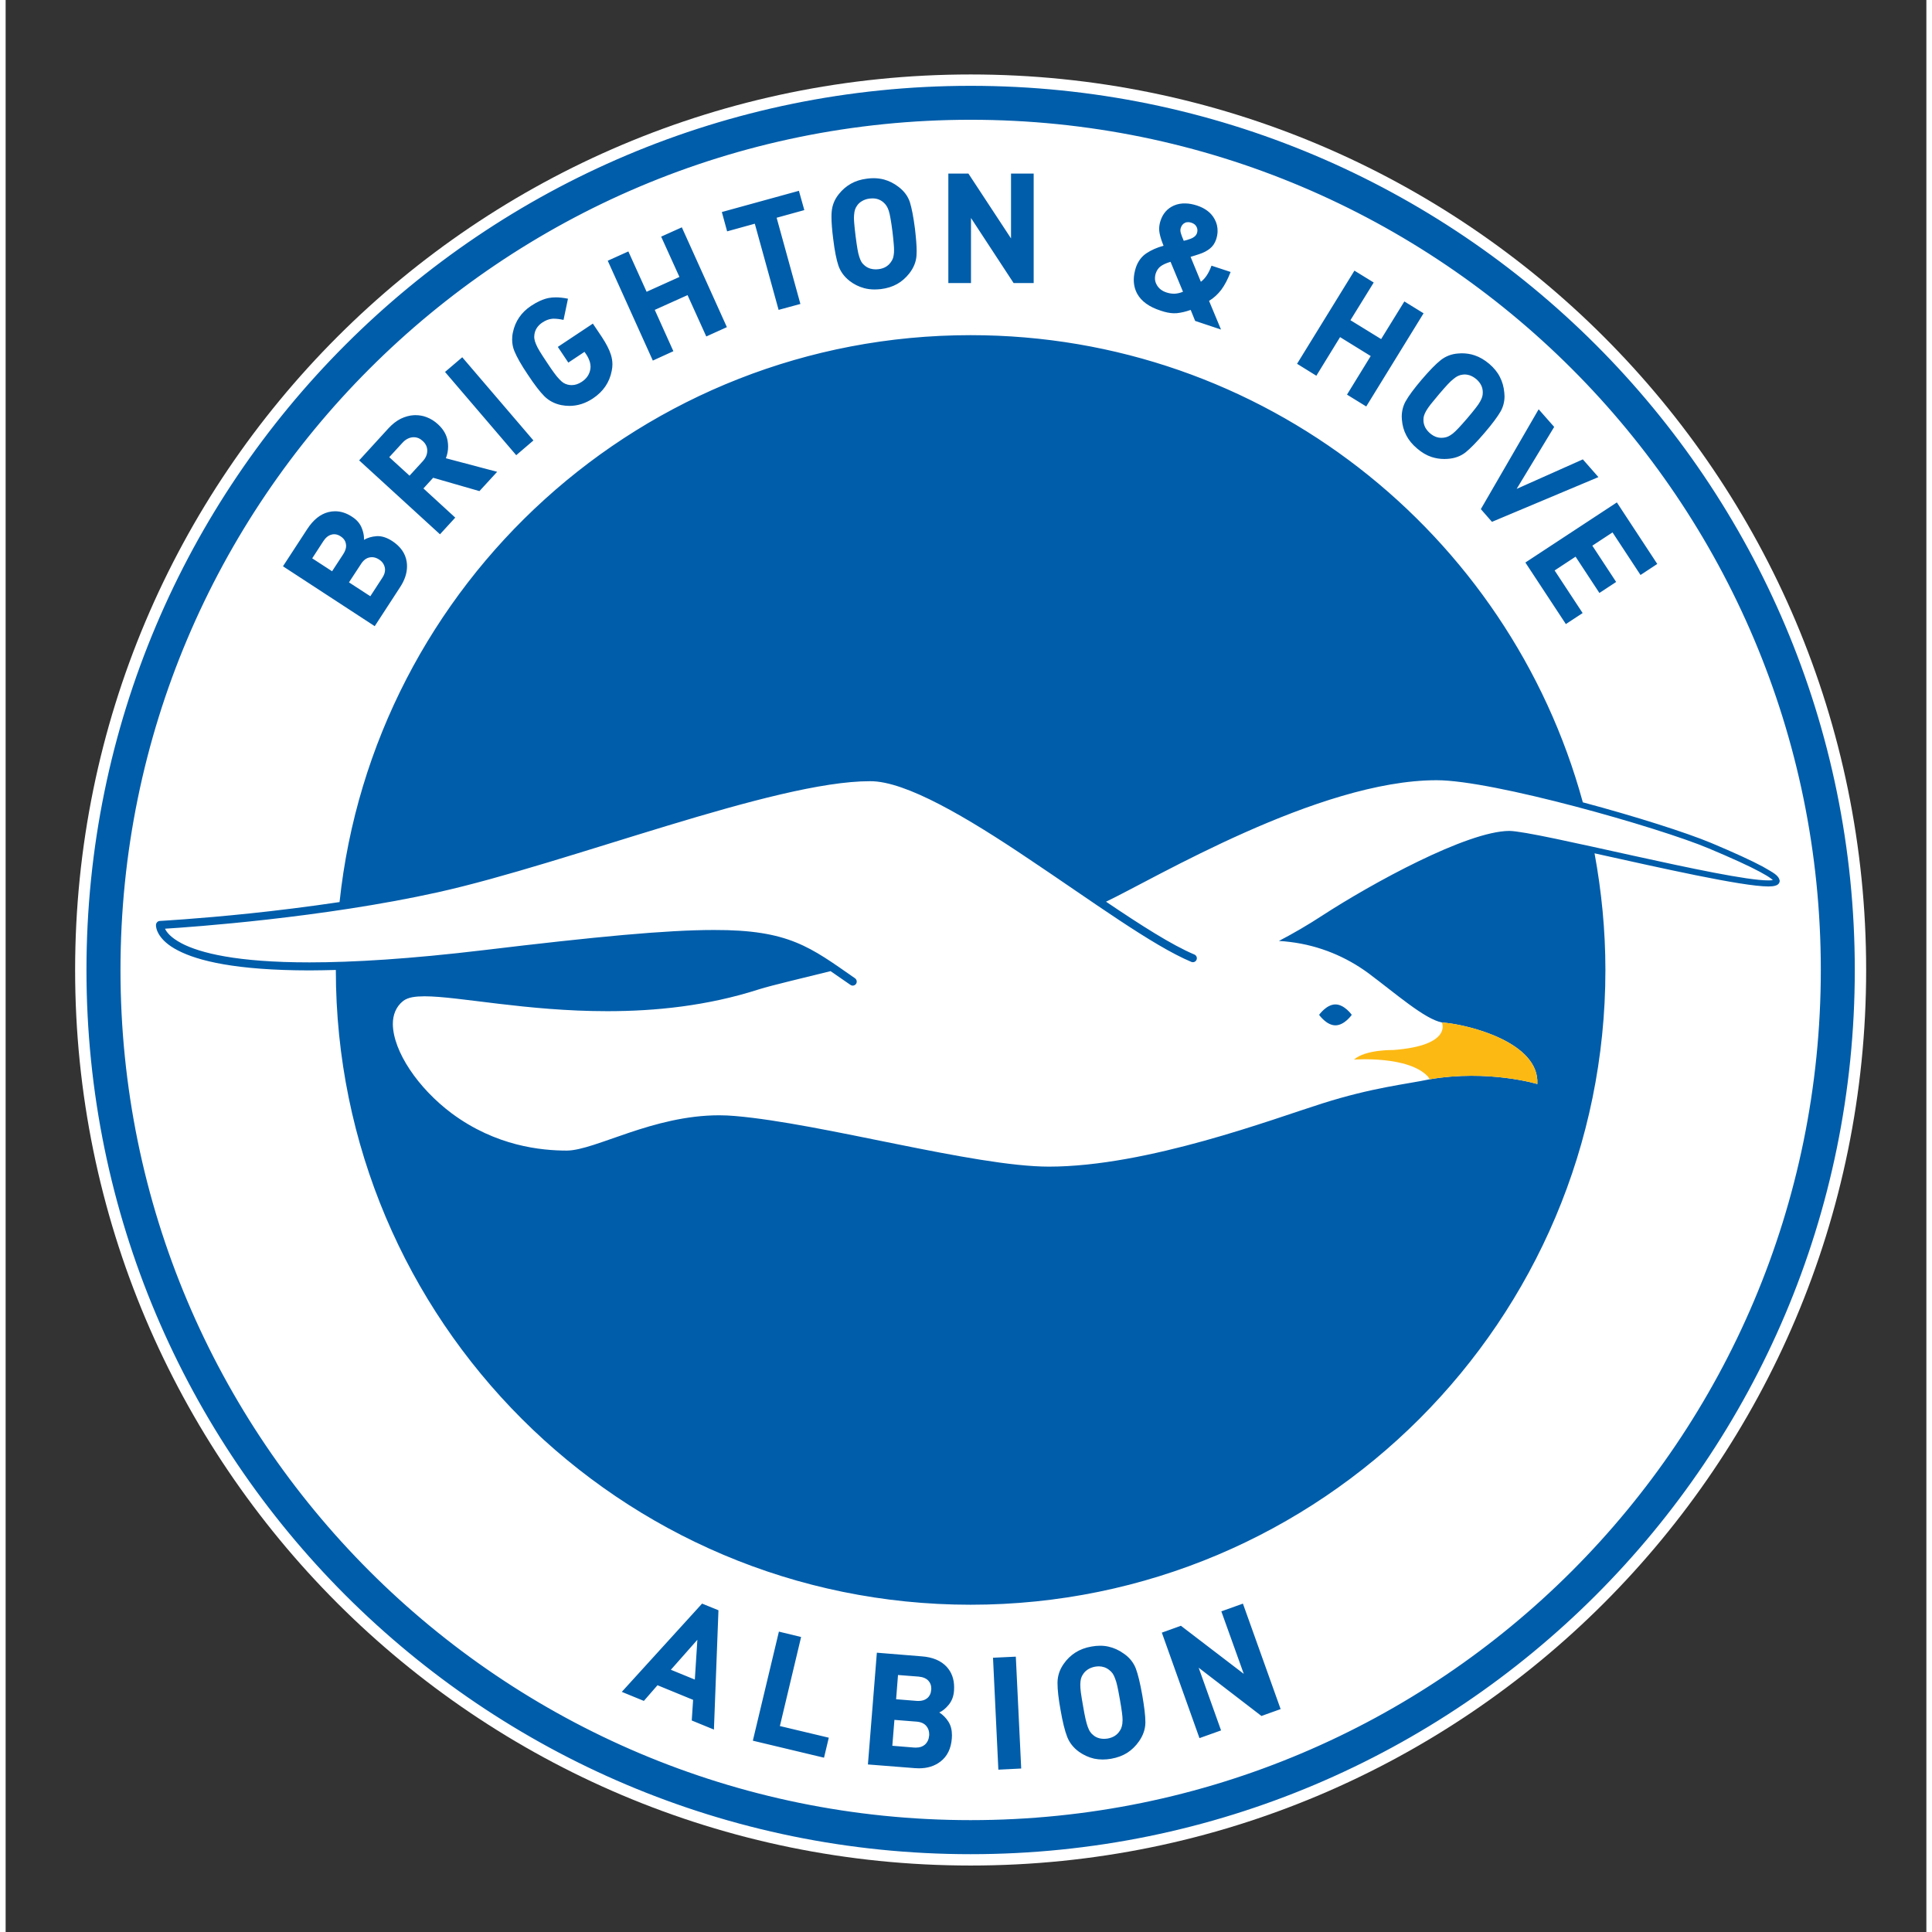 <?xml version="1.0" encoding="UTF-8"?> <svg xmlns="http://www.w3.org/2000/svg" xmlns:xlink="http://www.w3.org/1999/xlink" height="316.228" viewBox="0 0 56.75 57.083" width="316.228"><rect x="0" y="0" width="56.75" height="57.083" fill="#333333" stroke="none"/><clipPath id="a"><path d="m.725-6.294h70.865v66.614h-70.865z"></path></clipPath><path clip-path="url(#a)" d="m54.971 28.66c0 14.612-11.848 26.459-26.459 26.459-14.613 0-26.459-11.847-26.459-26.459 0-14.613 11.846-26.46 26.459-26.46 14.611 0 26.459 11.847 26.459 26.46" fill="#fff"></path><path clip-path="url(#a)" d="m23.503 48.367-.656-.159-.77 3.222.018.005 2.085.498.141-.591-1.445-.344zm12.416-.758.663 1.847-1.858-1.421-.563.203 1.112 3.117.638-.228-.662-1.853 1.856 1.427.011-.005.555-.199-1.114-3.116zm-17.714 2.379.652.267.403-.463 1.052.432-.04.609.013.006.642.263.134-3.525-.484-.197zm2.158-.363-.708-.29.783-.886zm13.028-.331c-.07-.177-.189-.326-.363-.442-.139-.1-.288-.165-.442-.2-.081-.019-.162-.027-.25-.027-.082 0-.166.008-.254.024-.181.031-.337.09-.473.176-.134.086-.253.198-.349.338-.117.167-.177.347-.181.54v.035c0 .187.028.449.089.782.061.355.127.619.196.796.068.177.188.327.354.446.139.098.29.164.446.2.08.016.163.025.249.025.082 0 .168-.008.254-.023.182-.033.338-.091.473-.176.132-.085.25-.2.346-.338.121-.173.186-.357.189-.546-.001-.009 0-.016 0-.027 0-.184-.033-.447-.091-.785-.063-.357-.127-.622-.193-.798m-.392 1.55c0 .063-.006.115-.02.16-.011.044-.028.087-.055.126-.077.129-.197.206-.361.237-.039.005-.075.009-.111.009-.042 0-.082-.004-.122-.013-.074-.017-.138-.047-.189-.092-.04-.029-.07-.062-.094-.098-.026-.035-.05-.086-.073-.147-.022-.063-.046-.141-.067-.236s-.047-.224-.074-.387c-.028-.164-.051-.294-.064-.393-.012-.094-.017-.169-.017-.231v-.013c.002-.064.008-.12.019-.164.012-.042.029-.084.053-.118.035-.063.084-.113.147-.155s.134-.068.217-.085c.04-.005.077-.01.114-.01.115.002.217.037.305.108.039.029.072.064.1.102.025.037.049.084.07.142.025.059.048.137.07.236.021.098.046.228.074.387.028.158.049.287.062.39.013.092.018.169.018.23v.015zm-3.826-1.864.158 3.307.019-.001.656-.033-.159-3.305zm-2.105-.041-1.327-.108-.264 3.302 1.386.109c.042.004.082.005.121.005h.002c.248 0 .462-.066.634-.199.201-.153.313-.383.336-.682.003-.035.004-.064.004-.095 0-.156-.033-.288-.103-.399-.072-.115-.164-.207-.271-.275.097-.044.186-.117.271-.219.098-.115.152-.256.164-.424.002-.035.003-.068.003-.102 0-.238-.071-.441-.219-.603-.168-.182-.414-.286-.737-.31m.218 2.342c-.01.113-.052.2-.127.268-.065.056-.15.086-.262.086-.016 0-.032 0-.051-.001l-.648-.053.062-.765.648.051c.135.01.231.054.295.13.057.068.085.148.085.245 0 .011-.001.026-.002.039m.061-1.353c-.008.108-.049.191-.124.252-.065.05-.147.077-.254.077-.018 0-.035-.001-.053-.002l-.606-.049.056-.716.607.047c.13.012.226.052.291.122.057.063.085.137.085.231 0 .012 0 .025-.002.038m1.165-47.392c-14.428 0-26.124 11.696-26.124 26.123s11.696 26.125 26.124 26.125c14.427 0 26.123-11.698 26.123-26.125 0-14.428-11.697-26.123-26.123-26.123m0 51.242c-13.874 0-25.119-11.246-25.119-25.12 0-13.872 11.245-25.119 25.119-25.119s25.119 11.247 25.119 25.119c0 13.874-11.245 25.12-25.119 25.12m5.615-44.599c.143.049.271.074.383.077.035.001.066 0 .099-.003.131-.014.264-.047.399-.094l.005-.003.132.326.764.255-.353-.847c.138-.083.256-.192.359-.325.103-.139.192-.309.271-.512l.007-.017-.564-.186-.007.016c-.079.215-.184.368-.308.46l-.304-.737c.037-.01.081-.023.128-.039.054-.017.096-.031.127-.041.127-.041.232-.096.316-.164.086-.067.146-.159.185-.273.026-.081.041-.163.042-.24.002-.125-.025-.245-.09-.36-.101-.187-.276-.319-.518-.399-.121-.039-.234-.061-.343-.062-.119-.004-.233.016-.338.062-.192.084-.328.235-.397.45-.025.075-.037.15-.04.223-.001.053.003.105.015.157.023.113.063.233.115.358-.193.052-.361.127-.504.221-.148.099-.251.24-.313.419-.039.123-.061.238-.063.347-.003.157.03.3.102.433.122.222.354.389.693.498m.594-2.445c.022-.07.061-.119.118-.147.029-.017.063-.024.102-.023.029 0 .061.006.094.017.074.025.124.064.152.123.018.035.026.071.025.108 0 .025-.005.052-.014.078-.016.046-.043.081-.087.112-.043.031-.098.056-.162.073-.02.009-.043.016-.076.024-.024.008-.045.012-.065.016-.043-.099-.071-.175-.087-.23-.009-.032-.012-.061-.012-.087.001-.023.005-.045.012-.064m-.742 1.349c.032-.096.083-.17.153-.219.068-.049.164-.092.286-.128l.368.884c-.086.036-.165.053-.24.058h-.046c-.064-.002-.132-.014-.203-.037-.129-.042-.224-.115-.284-.22-.039-.067-.058-.136-.055-.21.001-.041.008-.084.021-.128m-5.457-1.642 1.259 1.922h.593v-3.234h-.669v1.916l-1.259-1.916h-.593v3.234h.669zm16.39 10.195 1.186 1.803.496-.325-.828-1.259.619-.407.704 1.072.495-.325-.704-1.072.597-.392.827 1.258.495-.326-1.194-1.818-2.702 1.775zm-3.546-4.782c-.078.139-.117.295-.117.463 0 .026.001.055.005.085.013.167.056.322.13.462.072.14.179.27.317.386.139.12.279.203.431.253.118.038.244.059.376.059.034 0 .065-.001.099-.004.207-.014.385-.079.529-.193.144-.116.329-.305.557-.572.231-.269.391-.485.481-.643.073-.134.112-.282.112-.444 0-.034-.003-.07-.007-.106-.014-.167-.058-.322-.13-.461-.07-.141-.177-.27-.313-.387-.14-.118-.282-.202-.432-.252-.122-.042-.249-.061-.384-.061-.032 0-.062.001-.095.005-.199.012-.373.079-.521.194-.146.115-.333.307-.562.574-.227.267-.386.481-.476.642m.525.543c0-.039.004-.077.015-.111.012-.041.032-.089.065-.147.031-.054.077-.12.135-.195.061-.077.142-.175.246-.298.105-.122.191-.221.256-.29.067-.071.124-.125.176-.164.048-.04.092-.069.134-.087s.082-.03.125-.035c.02-.004.043-.006.064-.006.046 0 .094.008.144.023.07.024.137.062.2.115.126.109.19.235.192.38v.022c0 .04-.005.078-.015.115-.012.042-.032.091-.063.145-.029.054-.075.119-.135.196-.061.078-.142.178-.245.299-.101.116-.186.214-.254.285-.069.074-.126.129-.174.167-.049.038-.095.065-.135.085-.04.018-.083.029-.131.036-.023.003-.049.004-.071.004-.117 0-.229-.043-.335-.134-.064-.055-.111-.115-.146-.181-.031-.068-.048-.134-.048-.201zm-2.464-2.436.905.559-.7 1.139.014.01.554.341 1.694-2.753-.568-.35-.686 1.112-.907-.558.688-1.113-.57-.351-1.695 2.752.57.353zm4.488 5.458.013-.006 3.132-1.316-.46-.524-1.956.872 1.109-1.831-.459-.521-1.708 2.95zm-19.311-7.574c.06.177.169.327.328.453.132.103.276.173.43.215.099.027.202.04.314.04.059 0 .121-.005.184-.011.183-.023.339-.072.478-.149.137-.077.257-.182.361-.314.127-.162.199-.337.213-.522.002-.042.005-.086.005-.136 0-.17-.019-.39-.05-.661-.045-.351-.096-.612-.151-.788-.059-.177-.17-.326-.335-.451-.133-.103-.277-.174-.427-.216-.1-.026-.204-.04-.313-.04-.061 0-.123.005-.186.013-.183.022-.34.071-.479.149-.137.077-.259.181-.363.314-.124.155-.192.329-.207.516-.005.046-.006.096-.006.151 0 .17.017.386.051.652.042.348.094.608.153.785m.464-1.492c.005-.064.013-.116.027-.158s.034-.081.059-.116c.036-.056.089-.104.153-.14.064-.038.139-.062.222-.072.026-.002.054-.005.082-.005.128 0 .235.039.326.119.037.032.067.066.09.104.025.038.047.085.066.144.018.058.037.135.052.232.018.098.037.225.057.382.019.155.031.282.039.382.006.062.008.119.008.167 0 .027 0 .052-.002.074-.005.062-.014.112-.027.156-.014.042-.035.082-.063.12-.083.121-.204.192-.369.212-.027.003-.056.005-.08.005-.054 0-.104-.007-.152-.02-.072-.021-.132-.054-.183-.1-.037-.03-.065-.063-.087-.099-.021-.036-.043-.085-.063-.147-.021-.061-.039-.139-.055-.234-.017-.093-.034-.221-.055-.38-.021-.162-.033-.29-.041-.387-.005-.061-.008-.115-.008-.164.001-.027.002-.053.004-.075m-11.784 8.941-.94-.862.287-.315 1.368.394.008-.009.515-.561-1.515-.401c.044-.111.066-.226.066-.346 0-.054-.005-.108-.014-.163-.03-.184-.127-.351-.287-.496-.1-.092-.213-.163-.333-.208-.104-.041-.215-.06-.328-.06-.017 0-.032 0-.05.001-.129.007-.26.043-.39.106-.127.064-.245.158-.357.278l-.869.951 2.388 2.184zm-1.351-1.239-.599-.547.392-.427c.089-.097.188-.149.298-.161.012 0 .025-.001.036-.001.096 0 .181.035.263.111.09.082.134.175.134.286s-.044.215-.134.313zm-.277 3.292c.135-.207.203-.41.203-.614 0-.046-.003-.09-.01-.136-.038-.246-.181-.449-.427-.611-.149-.096-.29-.145-.428-.145-.016 0-.028 0-.042.002-.135.01-.257.046-.365.107.001-.014.001-.028.001-.043 0-.091-.022-.192-.062-.295-.051-.136-.146-.25-.287-.341-.166-.111-.336-.165-.507-.165-.064 0-.133.009-.2.026-.238.061-.442.228-.617.494l-.721 1.106 2.711 1.769zm-1.682-.972-.329.504-.587-.382.328-.506c.071-.109.153-.173.244-.195.026-.008.051-.011.077-.011.063 0 .128.02.19.062.091.059.143.134.157.226.004.016.006.034.006.052.001.077-.028.16-.086.25m.17.832.354-.54c.071-.112.155-.176.251-.196h.001c.023-.004.048-.008.073-.008.07 0 .141.023.209.068.093.059.147.137.17.235.006.022.008.047.008.069 0 .076-.026.157-.083.241l-.352.541zm4.956-3.77.494-.423-2.103-2.458-.509.434 2.104 2.46zm7.035-6.827.703 2.546.644-.175-.702-2.547.818-.226-.16-.57-2.277.627.156.571zm-6.703 4.465c.192.292.356.504.487.635.134.131.298.218.495.259.082.016.164.024.243.024.242 0 .475-.074.693-.219.308-.204.494-.479.558-.82.014-.063.02-.126.02-.188 0-.095-.015-.19-.044-.282-.047-.154-.138-.328-.269-.528l-.265-.394-1.035.688.31.464.478-.318.054.079c.046.068.078.14.103.215.014.05.022.1.022.148 0 .022-.003.045-.006.066-.025.157-.108.281-.253.377-.1.066-.199.098-.296.098-.04 0-.08-.004-.12-.014-.046-.012-.086-.029-.123-.051-.034-.021-.076-.057-.121-.105-.047-.048-.098-.109-.153-.185-.059-.078-.131-.184-.22-.319-.091-.133-.16-.245-.211-.327s-.086-.153-.11-.212c-.024-.057-.04-.108-.046-.153-.004-.02-.005-.043-.005-.063 0-.022.002-.044.005-.066.021-.146.098-.263.235-.355.098-.064.188-.099.274-.108.019-.004.043-.004.068-.004.074 0 .164.01.268.032l.016.002.131-.625-.017-.003c-.122-.024-.235-.037-.341-.037-.074 0-.147.006-.213.019-.159.031-.332.108-.516.23-.293.194-.473.458-.541.789-.016.069-.022.14-.022.208 0 .12.022.235.068.346.071.172.201.405.399.697m4.297-.698-.55-1.221.969-.436.553 1.221.017-.007.592-.268-1.331-2.949-.611.275.54 1.191-.97.438-.539-1.192-.609.275 1.332 2.95zm19.561 19.918c.268 0 .483-.31.483-.31s-.216-.308-.483-.308-.482.308-.482.308.215.31.482.31m12.622-4.692c-.321-.172-.814-.4-1.521-.697-.728-.304-2.232-.784-3.791-1.2-2.174-7.956-9.446-13.803-18.088-13.803-9.681 0-17.646 7.336-18.646 16.75-.954.142-1.865.253-2.656.336-1.566.163-2.653.221-2.655.222-.059.003-.104.048-.112.105-.001.005-.001.011-.001.02-.004.086.057.445.65.747.592.308 1.713.587 3.885.589.245 0 .506-.007.779-.013 0 10.358 8.396 18.755 18.756 18.755 10.357 0 18.755-8.397 18.755-18.755 0-1.177-.115-2.329-.321-3.446 1.928.426 4.354.977 5.136.979.083-.002.149-.005.206-.024.051-.011.126-.054.129-.142-.031-.17-.188-.237-.505-.423m.169.41c-1.225.002-6.856-1.459-7.656-1.462-1.25.008-4.063 1.552-5.524 2.501-.425.278-.858.529-1.281.75.107.006.217.015.321.029.889.106 1.677.45 2.314.917.821.612 1.67 1.362 2.18 1.462.024.002.052.004.081.008h.002c.726.068 2.803.582 2.738 1.811 0 0-1.446-.437-3.18-.14-.683.146-1.679.238-3.187.718-1.428.45-5.153 1.862-8.065 1.863-2.216-.002-6.693-1.277-9.277-1.496-.154-.013-.307-.021-.46-.021-1.967-.002-3.656 1.032-4.501 1.043-.762 0-2.098-.13-3.406-1.1-.995-.744-1.73-1.831-1.74-2.636-.002-.269.094-.519.304-.684.148-.113.356-.136.63-.139 1.014.001 3.021.441 5.402.44 1.416 0 2.957-.154 4.486-.647.355-.114 1.423-.363 2.111-.536.182.124.374.258.588.406.021.015.043.022.065.022.039 0 .075-.019.099-.05.038-.055.023-.128-.028-.166-1.324-.922-1.953-1.434-4.168-1.428-1.411 0-3.475.196-6.817.597-2.169.259-3.844.36-5.135.36-2.152.001-3.242-.281-3.775-.561-.329-.173-.45-.336-.493-.434.774-.048 4.641-.319 8.057-1.075 3.877-.862 9.948-3.288 12.776-3.283 1.054-.007 2.881 1.08 4.691 2.299 1.822 1.215 3.64 2.554 4.8 3.04.06.024.129-.003.153-.063.026-.06-.003-.129-.063-.155-.664-.278-1.587-.87-2.611-1.561 1.405-.665 6.279-3.591 9.768-3.589 1.659-.003 6.567 1.394 8.043 2.016.703.296 1.195.521 1.507.69.155.083.268.151.334.203.021.015.038.031.049.043-.031.005-.075.008-.132.008" fill="#005daa"></path><path clip-path="url(#a)" d="m42.076 31.889c1.733-.297 3.18.14 3.18.14.068-1.281-2.188-1.785-2.821-1.819 0 0 .327.68-1.436.814 0 0-.823-.019-1.16.283 0 0 1.622-.124 2.192.51z" fill="#fdb913"></path></svg> 